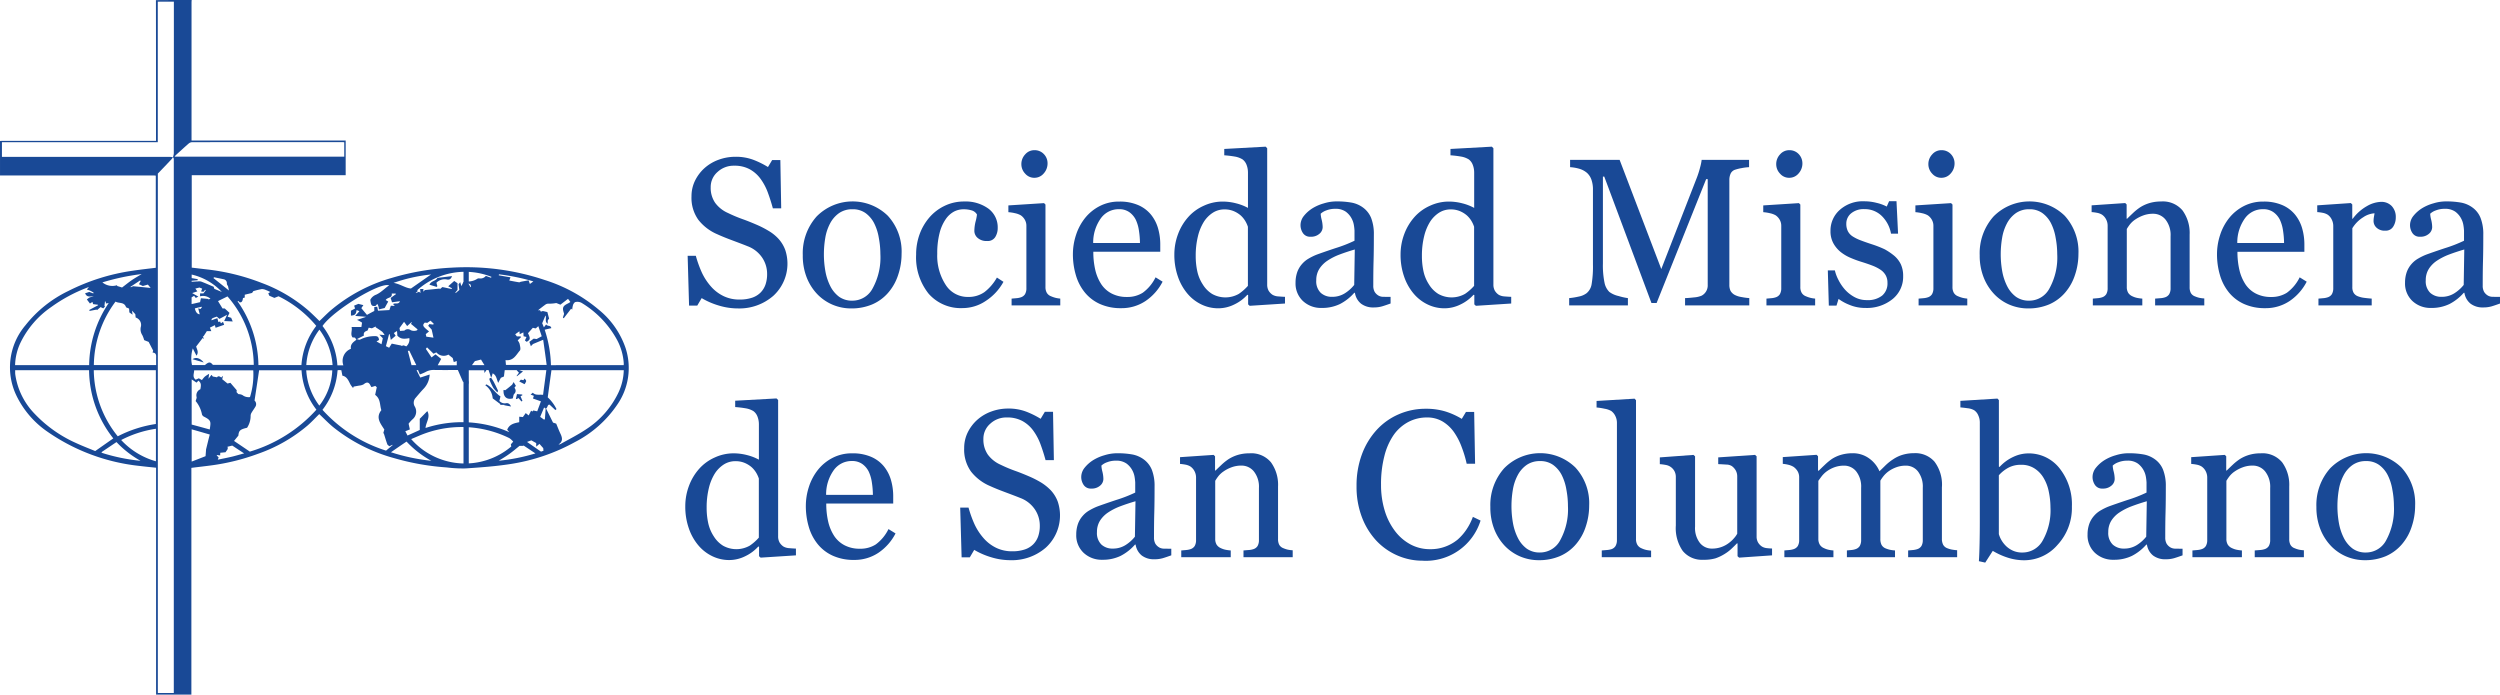<svg xmlns="http://www.w3.org/2000/svg" width="211.54" height="58.776" viewBox="0 0 211.54 58.776"><defs><style>.a{fill:#194996;}</style></defs><title>logo-horiz-es-blue-h60</title><path class="a" d="M17.422.459c-.006.078-.012.157-.012.235V12.352H30.453v2.934H17.427v7.82c.434.048.862.102,1.295.151a18.42,18.42,0,0,1,4.615,1.139,12.922,12.922,0,0,1,3.964,2.337c.325.289.639.602.934.892.289-.277.59-.584.91-.868a13.863,13.863,0,0,1,5.229-2.789,21.5,21.5,0,0,1,5.061-.862,20.87,20.87,0,0,1,7.868,1.048A13.198,13.198,0,0,1,51.87,26.666,7.149,7.149,0,0,1,54.141,29.92,5.444,5.444,0,0,1,53.43,34.703a9.631,9.631,0,0,1-3.579,3.163,16.453,16.453,0,0,1-5.488,1.862c-1.247.193-2.506.283-3.765.367a10.921,10.921,0,0,1-1.597-.084,21.151,21.151,0,0,1-4.458-.789,14.232,14.232,0,0,1-5.139-2.615c-.416-.343-.789-.735-1.187-1.109-.319.313-.645.669-1,.976a13.149,13.149,0,0,1-4.157,2.374,18.391,18.391,0,0,1-4.006.994c-.542.072-1.084.133-1.657.205V59.235H14.409v-19.2c-.464-.048-.91-.09-1.35-.145a16.738,16.738,0,0,1-7.808-2.88A7.849,7.849,0,0,1,2.589,33.926a5.504,5.504,0,0,1,.765-5.94,10.32,10.32,0,0,1,3.603-2.892,17.58,17.58,0,0,1,5.482-1.729c.645-.096,1.289-.169,1.946-.247V15.322a1.812,1.812,0,0,0-.181-.018H1.3a.555.555,0,0,0-.096.006V12.388c.102-.006.205-.012.307-.012H14.403V6.568q0-3.045-.006-6.097C15.409.459,16.415.459,17.422.459ZM42.761,32.432l.006.006c-.072-.217-.145-.434-.223-.663h-.181c-.054.078-.096.145-.163.247-.012-.108-.018-.175-.024-.235h-1.464a1.21,1.21,0,0,1-.313,1.024c-.157-.355-.301-.693-.452-1.042h-.265c-.59,0-1.175.006-1.765-.006a1.391,1.391,0,0,0-.741.193,4.526,4.526,0,0,1-.446.187c-.06-.139-.102-.247-.151-.367-.048,0-.102.006-.127.006.096.199.193.386.313.626.223-.072.494-.163.795-.259a1.855,1.855,0,0,1-.53,1.223c-.235.247-.452.512-.675.771a.619.619,0,0,0-.054.717.847.847,0,0,1-.181,1.072,2.449,2.449,0,0,0-.343.38c.042.193.072.331.108.482-.127.054-.241.096-.386.157.066.127.127.247.187.361.373-.169.705-.319,1.036-.47v-.946c.199-.199.404-.41.639-.651.283.512-.115.94-.151,1.428a9.931,9.931,0,0,1,7.091.355c-.06-.066-.12-.139-.181-.205.181-.476.609-.554,1.018-.639v-.464c.12.012.223.018.307.03.084-.115.163-.223.241-.337.102.078.169.133.253.199.072-.139.139-.271.205-.404.042.03.084.06.108.078.036-.048.072-.084.078-.096.127.03.223.048.331.072.108-.295.205-.548.313-.844-.235-.084-.446-.157-.675-.241.024-.06.048-.139.078-.223-.084-.036-.169-.066-.277-.108.078-.066.127-.108.187-.157.247.253.542.133.868.181.09-.699.187-1.386.277-2.091H45.128c.139.048.235.078.331.108-.187.151-.349.277-.512.41l-.03-.03.199-.271q-.117-.127-.199-.217H43.911c-.024.193-.048.373-.066.536-.108.048-.181.078-.259.108-.072.133-.139.265-.229.434-.133-.325-.151-.663-.47-.807A2.334,2.334,0,0,1,42.761,32.432ZM15.837,13.762a1.417,1.417,0,0,0,.072-.307q.009-6.299.006-12.597V.598H14.554V12.49H1.366v1.241H15.548a2.356,2.356,0,0,1,.289.03,1.111,1.111,0,0,1-.145.199c-.38.404-.765.807-1.133,1.187V59.096h1.35V14.105a1.536,1.536,0,0,0-.006-.235A.351.351,0,0,0,15.837,13.762Zm-13.35,18.02v.259a1.483,1.483,0,0,0,.018.163,5.987,5.987,0,0,0,1.633,3.271,11.012,11.012,0,0,0,3.536,2.488c.536.247,1.091.458,1.585.663.542-.38,1.03-.723,1.53-1.072A9.419,9.419,0,0,1,8.74,31.781Zm6.247-7.037a1.022,1.022,0,0,0-.157.054A13.261,13.261,0,0,0,5.523,26.449a7.793,7.793,0,0,0-2.591,3.018,4.713,4.713,0,0,0-.452,1.886H8.746A9.611,9.611,0,0,1,10.403,26.1c-.108.018-.169.03-.235.042-.006-.066-.018-.115-.024-.169h-.06c-.012.127-.03.253-.042.38.018.012.036.018.054.03-.048.054-.102.108-.151.169-.102-.048-.169-.078-.229-.108-.108.09-.211.175-.307.259-.006-.018-.018-.03-.024-.048-.199.036-.404.078-.602.114-.006-.03-.018-.054-.024-.084.247-.133.5-.265.747-.398a.112.112,0,0,1-.012-.042c-.133-.018-.265-.03-.416-.054a1.462,1.462,0,0,0-.054-.181c-.066.042-.133.078-.211.133-.084-.115-.169-.223-.259-.343a1.844,1.844,0,0,1,.211-.163,1.912,1.912,0,0,1,.199-.06,1.419,1.419,0,0,0,.169-.066c-.464.078-.603.042-.729-.235.127-.042.253-.078.349-.114.133.048.235.084.343.127.012-.024.018-.042.03-.066a2.426,2.426,0,0,0-.271-.157,2.177,2.177,0,0,0-.301-.102A2.038,2.038,0,0,1,8.734,24.744ZM22.343,38.673a12.304,12.304,0,0,0,5.633-3.549,6.042,6.042,0,0,1-1.259-3.332H23.127c-.127.862-.253,1.693-.386,2.561a.409.409,0,0,1,.054.548c-.09.157-.199.295-.289.452a.53.53,0,0,0-.096.271,1.824,1.824,0,0,1-.301,1.03c-.59.139-.699.235-.735.663-.127.157-.247.301-.367.452C21.464,38.077,21.892,38.366,22.343,38.673Zm31.635-7.32c0-.048.006-.09.006-.127a4.831,4.831,0,0,0-.542-1.958,8.26,8.26,0,0,0-3.048-3.193.757.757,0,0,0-.494-.06c-.078.012-.169.139-.205.235a1.816,1.816,0,0,0-.072.41c-.03-.024-.06-.054-.096-.078-.205.271-.416.536-.621.807a.64.64,0,0,1-.072-.06c.03-.102.066-.205.102-.313-.006-.024-.018-.054-.024-.084-.145-.44-.078-.59.349-.795a1.432,1.432,0,0,0,.205-.127l-.199-.265c-.205.157-.416.319-.645.494-.12-.048-.235-.096-.349-.139a3.107,3.107,0,0,1-.627.054.479.479,0,0,0-.247.048c-.211.145-.41.307-.615.464-.012.012-.012.042-.018.072.048-.018.09-.03.127-.042.024.048.048.084.072.133.084-.024.157-.048.175-.054q.262.063.38.09c.054.199.096.374.145.542-.042.066-.084.12-.115.169v.283c-.295-.199-.078-.494-.193-.705-.09.217-.175.422-.277.657.036.084.09.211.145.349.072-.096.127-.163.193-.253.096.193.392.042.434.319-.193.048-.373.084-.56.133a10.272,10.272,0,0,1,.53,3C49.888,31.353,51.93,31.353,53.978,31.353Zm-5.711,4.952c.127.307.229.578.349.831.169.349.247.669-.157.934a.412.412,0,0,0,.169-.036c.735-.416,1.494-.795,2.193-1.265a7.561,7.561,0,0,0,2.711-3.091,4.717,4.717,0,0,0,.452-1.892H47.864c-.108.777-.211,1.53-.313,2.295a3.457,3.457,0,0,1,.741.994c-.03.03-.066.054-.096.084-.151-.145-.301-.283-.488-.458-.193-.024-.151.247-.301.319.193.392.38.771.59,1.199C48.062,36.239,48.177,36.275,48.267,36.306ZM27.965,28.034a9.694,9.694,0,0,0-3.193-2.506c-.133.054-.259.102-.355.139-.157-.072-.277-.12-.428-.187-.018-.042-.048-.12-.084-.205.066-.042.115-.072.175-.108-.127-.054-.241-.12-.367-.163a.853.853,0,0,0-.355-.084,6.207,6.207,0,0,0-.723.175,1.669,1.669,0,0,1-.102.151c-.235.06-.428.102-.62.151v.241c-.06.018-.108.03-.151.042-.03.283-.12.398-.289.355-.012-.012-.024-.036-.048-.06a.776.776,0,0,0-.072-.048c-.018.012-.03.018-.048.03a9.601,9.601,0,0,1,1.765,5.392h3.639A6.112,6.112,0,0,1,27.965,28.034ZM9.138,31.781a9.031,9.031,0,0,0,2.03,5.597,10.307,10.307,0,0,1,3.223-1.042V31.781Zm19.351,3.356a12.226,12.226,0,0,0,5.38,3.452c.205-.169.38-.319.554-.464-.006-.012-.012-.018-.018-.03l-.253.127c-.06-.054-.157-.108-.181-.181-.108-.301-.199-.615-.295-.922-.018.006-.03.006-.048.012.03-.102.06-.211.096-.325-.319-.506-.759-1.006-.253-1.639-.145-.44-.054-.958-.524-1.295.042-.193.084-.404.139-.645-.03-.024-.084-.078-.127-.115-.12.042-.223.072-.325.102a1.34,1.34,0,0,1-.072-.115c-.145-.319-.319-.343-.59-.12a.962.962,0,0,1-.386.108c-.151.03-.301.054-.458.084-.018.042-.03.078-.048.12a2.272,2.272,0,0,1-.235-.319c-.157-.319-.295-.657-.669-.723-.036-.187-.066-.331-.09-.464-.084-.006-.133-.012-.175-.012a.677.677,0,0,0-.145.018A6.143,6.143,0,0,1,28.489,35.137Zm-19.345-3.79h5.271c0-.241-.006-.47,0-.693.012-.211-.054-.349-.301-.361.024-.09.048-.157.048-.169-.151-.289-.271-.524-.38-.735-.157-.06-.283-.108-.38-.151a2.398,2.398,0,0,0-.157-.422.902.902,0,0,1-.133-.669.653.653,0,0,0-.427-.819l-.001,0c-.012-.09-.024-.187-.03-.283-.09-.096-.175-.187-.283-.301.018.12.03.211.048.343-.115-.084-.193-.139-.271-.193-.006-.108-.012-.205-.024-.325-.084-.036-.175-.072-.253-.108-.151-.476-.603-.307-.892-.482A9.153,9.153,0,0,0,9.144,31.347ZM44.628,37.83a1.618,1.618,0,0,0-.319-.295,9.159,9.159,0,0,0-7.073-.428c-.416.145-.819.331-1.241.506a6.054,6.054,0,0,0,8.47.627c-.012-.06-.024-.127-.036-.181C44.49,37.986,44.55,37.92,44.628,37.83ZM30.332,12.496c-.066-.006-.108-.012-.145-.012q-6.371,0-12.736.006a.494.494,0,0,0-.289.12c-.367.319-.723.651-1.084.976a.77.77,0,0,0-.096.127H30.332ZM19.217,31.335h3.458A8.923,8.923,0,0,0,20.452,25.54c-.289.145-.554.271-.801.398.133.217.247.404.38.621h.187c.139.133.271.247.404.373-.042.096-.096.199-.157.325.108.036.199.06.301.096.036.09.078.187.127.307-.253-.012-.464-.024-.723-.036.084-.175.157-.331.247-.53-.259.139-.464.253-.651.349-.078-.072-.157-.139-.217-.193-.434.151-.434.151-.452.313.157-.06.307-.115.5-.181.03.127.06.229.09.337.048-.018.09-.042.139-.06.024.06.048.108.072.163.054-.042.102-.078.175-.133.036.096.066.169.096.253-.253.09-.482.169-.723.253-.024-.078-.036-.145-.06-.223-.145.072-.283.145-.422.211.048.12.078.199.12.295h-.38c-.102.163-.193.307-.289.446-.018-.006-.036-.018-.054-.024.036.084.066.169.102.253-.036-.03-.072-.06-.108-.096-.187.247-.373.488-.554.723.06.247.241.47.03.777-.127-.241-.223-.428-.313-.615a2.728,2.728,0,0,0-.066,1.41h1.09C18.873,31.064,19,31.064,19.217,31.335Zm12.194-3.808c.283-.096.518-.169.777-.259-.319-.03-.59-.048-.928-.078.151-.169.247-.277.355-.398-.084-.036-.163-.066-.241-.096-.042.349-.133.446-.476.47v-.416c.108-.06.235-.12.349-.187-.024-.078-.054-.163-.078-.241.139-.06.241-.102.361-.151.12.03.259.066.422.108-.072.102-.12.175-.175.253.151.187.307.367.476.572.187-.102.398-.217.621-.331v-.337c.108-.012.181-.018.247-.024.024.127.048.229.066.337.343-.018.657-.036.964-.054.042-.12.084-.247.12-.367.127.006.211.012.337.018-.066-.072-.102-.108-.145-.157.175-.133.452.078.584-.241-.235.03-.44.06-.675.09-.036-.12-.078-.253-.115-.367.175-.127.313-.229.452-.325a.211.211,0,0,1-.03-.048h-.331c.078.398-.38.307-.506.548.078.048.139.084.211.133-.096.169-.181.325-.301.542-.12.03-.295.072-.488.12a1.474,1.474,0,0,0-.036-.241,1.128,1.128,0,0,0-.096-.223c-.066.072-.12.127-.163.175-.325.018-.367-.036-.434-.524a.902.902,0,0,1,.494-.434,2.268,2.268,0,0,0,.47-.295c.163-.12.307-.253.464-.373a1.471,1.471,0,0,1,.175-.115c-.729-.337-4.759,2.127-5.645,3.434a6.076,6.076,0,0,1,1.259,3.326h.506a1.097,1.097,0,0,1,.639-1.398c-.066-.392.205-.572.464-.765l-.12-.181c-.072-.006-.133-.012-.211-.018-.205-.283,0-.578-.078-.88h.831c.018-.127.036-.241.054-.367A2.35,2.35,0,0,0,31.41,27.528ZM47.46,31.341c-.096-.723-.193-1.422-.295-2.133-.313.133-.572.241-.862.361-.024.03-.084.084-.181.187-.054-.169-.096-.277-.127-.367.145-.108.253-.193.367-.277.084.012.169.024.247.036.139-.072.265-.145.434-.235-.096-.283-.187-.56-.289-.856-.09.084-.157.139-.223.193-.084-.018-.157-.036-.241-.054-.139.157-.271.307-.41.458.217.44.205.548-.108.729-.042-.03-.096-.072-.151-.115.042-.096.078-.175.133-.295-.096-.024-.169-.042-.247-.06-.006-.096-.012-.205-.018-.331-.115.06-.205.102-.313.157a2.432,2.432,0,0,0-.024-.247c-.127.09-.235.163-.355.253l.145.181h.307c.012.018.03.042.042.06-.096.09-.187.181-.283.277a.916.916,0,0,1,.163.289c.036.193.115.464.018.572-.313.361-.536.892-1.211.807.018.169.024.295.036.404C45.165,31.341,46.285,31.341,47.46,31.341Zm-27.388.922c-.036.151-.054.247-.066.283.163.133.295.241.452.367.042-.012.114-.03.241-.06.169.199.355.416.536.627-.006.066-.012.115-.012.169.054.054.102.108.157.163a.668.668,0,0,1,.349.084.843.843,0,0,0,.627.163,6.42,6.42,0,0,0,.277-2.265h-5c-.006.277-.175.572.133.795.084-.042.169-.078.259-.12.084.048.169.096.265.151a2.069,2.069,0,0,1,.247-.295,3.155,3.155,0,0,1,.361-.235c-.024.175-.036.295-.054.416.084-.108.163-.211.253-.331.072.09.108.139.115.145.139.024.235.042.355.066.09-.145.229-.084.361.018A1.101,1.101,0,0,1,20.072,32.263Zm-8.615,5.428a6.347,6.347,0,0,0,2.94,1.801V36.739A9.342,9.342,0,0,0,11.457,37.691ZM28.23,28.353a5.556,5.556,0,0,0-1.109,2.994h2.223A5.63,5.63,0,0,0,28.23,28.353Zm-1.115,3.44a5.544,5.544,0,0,0,1.109,2.988A5.205,5.205,0,0,0,29.32,31.793Zm15.64-7.832c.012-.024.018-.048.03-.078a6.043,6.043,0,0,0-6.266,1.12c.006.036.012.072.018.115-.054.036-.102.066-.151.102.006.012.012.018.018.03.084-.036.169-.066.259-.102.036.03.072.06.12.102-.012-.127-.018-.229-.03-.337h.283c-.006.078-.012.145-.024.229.066-.06.108-.102.151-.139q.633-.063,1.247-.127c.006.018.006.036.012.054.06-.048.12-.102.211-.181.241.048.506.108.777.163a.526.526,0,0,0,.036-.06c-.102-.054-.205-.108-.319-.169.211-.187.355-.313.512-.452.108.078.205.145.277.193v.566c-.036.048-.108.133-.187.223.012.012.024.03.036.042.108-.09.217-.187.307-.259-.024-.181-.048-.325-.072-.482.042-.048.084-.102.145-.175.03.102.054.187.096.331.078-.151.12-.235.181-.361.169.084.325.169.482.247.036.072.072.133.102.199a.142.142,0,0,1,.048-.012c-.012-.072-.018-.145-.024-.193-.127-.078-.229-.145-.343-.217.036-.036.054-.066.072-.06a1.378,1.378,0,0,0,.837-.229.293.293,0,0,1,.157-.03.572.572,0,0,0,.56-.211C42.478,23.865,42.616,23.913,42.755,23.961ZM17.422,32.564v3.82c.524.139,1.024.277,1.53.416.09-.645.151-.765-.488-1.084a.352.352,0,0,1-.169-.181,2.491,2.491,0,0,0-.536-1.139c.03-.127.102-.253.078-.349a.556.556,0,0,1,.319-.651c.084-.416.054-.542-.163-.729-.048.054-.102.108-.163.169C17.699,32.745,17.572,32.661,17.422,32.564Zm1.175,6.494c.012-.187.03-.355.042-.572.09-.367.193-.795.313-1.259-.482-.139-.994-.289-1.53-.44v2.729C17.831,39.36,18.211,39.209,18.596,39.059Zm15.688-.331A16.793,16.793,0,0,0,37.7,39.45a8.248,8.248,0,0,1-2.097-1.627C35.17,38.113,34.748,38.402,34.284,38.727ZM13.096,39.45A8.43,8.43,0,0,1,11.06,37.866c-.434.289-.849.572-1.265.849a.252.252,0,0,0,.024.06A15.687,15.687,0,0,0,13.096,39.45Zm30.31-.006a15.818,15.818,0,0,0,3.103-.62l-1.012-.675c-.006.012-.006.024-.012.036h-.319c-.277.223-.548.458-.837.663C44.032,39.065,43.719,39.252,43.405,39.444Zm-5.729-15.76a13.816,13.816,0,0,0-3.175.711c.578.096,1.018.446,1.476.476C36.592,24.443,37.134,24.064,37.676,23.684Zm-24.484-.036a19.433,19.433,0,0,0-3.325.705,1.329,1.329,0,0,0,1.253.235c-.006.024-.012.042-.018.066.157.048.313.096.428.133.295-.223.536-.422.795-.603C12.596,23.997,12.879,23.841,13.192,23.648ZM39.146,30.462a.808.808,0,0,1-1.018-.187c-.066.03-.133.066-.241.115-.175-.175-.355-.349-.548-.536-.024.024-.06.072-.102.127.169.247.319.476.482.723.115-.09.229-.175.337-.259.163.133.319.259.476.386-.102.193-.193.349-.289.536h1.609v-.361c-.078.03-.145.054-.253.09q-.054-.208-.09-.343C39.369,30.648,39.261,30.558,39.146,30.462Zm-4.615-1.819c.048.072.09.139.151.223-.133.114-.259.223-.41.355-.036-.193-.066-.337-.096-.482h-.054c-.084.337-.175.669-.265,1.012.096.048.181.084.271.133.084-.133.163-.253.223-.349.289.06.554.115.813.163,0,.012-.006.024-.006.036l.199-.054c.078.03.145.06.223.09a.764.764,0,0,0,.259-.699c-.5.09-.729.072-1.012-.205-.006-.115-.018-.235-.03-.398A2.873,2.873,0,0,0,34.531,28.642Zm-.934.44c-.102-.108-.175-.187-.295-.307.169.012.265.024.446.036a1.587,1.587,0,0,0-.199-.277c-.181-.139-.373-.259-.56-.386.006-.024.006-.042.012-.066-.108.048-.217.102-.331.157q-.127-.027-.271-.054c-.03.084-.06.157-.09.235-.175.072-.38.133-.313.434-.199.096-.392.199-.59.295.108.042.217.078.283.036a2.674,2.674,0,0,1,1.217-.283c.241-.012.343.054.367.331a.711.711,0,0,0-.096.048c-.03.018-.054.036-.115.072.151.084.271.151.422.235C33.531,29.371,33.567,29.221,33.597,29.082ZM21.862,38.824c-.38-.247-.705-.464-1.006-.663-.163.042-.289.072-.41.102.102.199-.078.307-.157.464-.145.012-.289.03-.446.042-.006.078-.006.144-.012.223-.096-.012-.181-.018-.271-.03-.006.012-.012.03-.018.042.054.054.108.102.163.157-.018.054-.042.102-.072.193.44-.09.843-.169,1.247-.265C21.193,39.011,21.494,38.92,21.862,38.824ZM17.626,25.491c-.09.054-.163.102-.211.127V26.19c.253-.054.482-.108.717-.163.024-.102.042-.193.072-.331.211.018.422.036.633.06v.048c.06-.024.114-.048.175-.066a.948.948,0,0,0-.88-.205v-.247h.283c.084-.108.145-.193.205-.277.018.012-.018-.012-.054-.03-.054.06-.096.115-.145.169-.072-.012-.139-.018-.205-.03.036-.09.066-.163.096-.235-.084-.036-.163-.066-.229-.096-.115.03-.229.06-.349.09.06.084.096.139.169.235-.175.06-.319.108-.44.145.144.084.307.175.524.301-.108.054-.163.084-.217.115C17.723,25.606,17.687,25.564,17.626,25.491Zm2.35-.325a5.028,5.028,0,0,0-2.554-1.476v.301c.181.03.343.06.512.09,0,.03-.006.06-.006.09-.169.018-.343.03-.512.048,0,.03.006.06.006.084.169-.012.343-.024.512-.03a.689.689,0,0,1,.295.012c.343.133.687.283,1.054.44.012.042.042.133.054.175C19.584,25.003,19.783,25.082,19.976,25.166Zm16.519,3.241c.012-.024.03-.054.042-.078-.187-.151-.367-.307-.56-.464.018-.03.048-.072.072-.115a.163.163,0,0,0-.036-.03c-.115.108-.235.217-.361.331-.09-.133-.163-.229-.259-.361-.144.199-.265.361-.386.53.018.084.03.169.042.241.12-.006.235-.018.367-.024a.414.414,0,0,1,.548-.036A.702.702,0,0,0,36.495,28.407Zm.94-.38c.036-.048.072-.102.102-.145.127.018.229.03.325.042.012-.024.03-.048.042-.072-.096-.09-.187-.181-.277-.259-.127.084-.199.139-.271.187-.078-.012-.151-.018-.211-.024-.223.229-.181.313.361.747-.09.078-.175.145-.277.229.012.048.024.115.048.217.187.024.374.048.603.084-.054-.259-.096-.446-.151-.687C37.67,28.281,37.568,28.166,37.435,28.028Zm8.898-3.759a17.959,17.959,0,0,0-2.91-.596c-.006.03-.012.054-.018.084.325.054.645.114.994.169-.042.12-.072.193-.102.271.283.054.554.108.831.151.048.006.102-.036.151-.048.217-.042.434-.078.651-.12.048.139.078.211.108.307C46.135,24.419,46.219,24.359,46.333,24.268Zm-27.02-.349c-.018.024-.03.048-.048.072.428.343.862.687,1.307,1.048-.03-.157-.054-.271-.078-.38a.344.344,0,0,1-.096-.199.333.333,0,0,0-.283-.373C19.849,24.027,19.578,23.973,19.313,23.919Zm26.484,13.935c.41.283.789.548,1.181.819.06-.018.133-.042.211-.072-.006-.096-.018-.175-.018-.223-.127-.139-.223-.247-.319-.361-.072.06-.157.133-.277.235V37.95c-.133-.072-.259-.145-.41-.229C46.062,37.757,45.948,37.8,45.797,37.854ZM13.951,24.823c-.078-.096-.175-.211-.235-.283-.175.048-.313.09-.428.12-.139-.066-.241-.114-.325-.151.054-.096.096-.187.145-.271-.018-.018-.036-.03-.054-.048-.271.181-.536.355-.807.536.006.012.018.03.024.042.066-.03.139-.06.199-.09C12.975,24.726,13.463,24.774,13.951,24.823ZM41.387,31.016c-.072.096-.157.211-.247.337h1.054c-.115-.181-.211-.343-.289-.47C41.731,30.926,41.58,30.968,41.387,31.016Zm-4.958.337c-.199-.404-.392-.807-.59-1.217-.042.006-.09.006-.127.012.108.41.211.807.313,1.211C36.182,31.353,36.309,31.353,36.429,31.353Zm10.79,4.603c.03-.006.06-.006.09-.012.024-.301.042-.596.066-.916-.036-.024-.078-.054-.133-.09-.115.277-.223.536-.331.795C47.02,35.812,47.123,35.884,47.219,35.956ZM18.283,26.467l-.018-.054c-.193.048-.386.09-.572.139.054.295.205.494.41.5-.042-.169-.084-.325-.127-.5.072.018.127.036.193.054C18.205,26.558,18.241,26.516,18.283,26.467Z" transform="translate(-1.203 -0.459)"/><path class="a" d="M44.538,33.01c.03-.054.072-.127.127-.223.078.133.133.223.193.325-.024.03-.066.072-.114.127a.345.345,0,0,0,.024.084.347.347,0,0,1-.054.464c-.078.084-.078.241-.12.38-.506.145-.825-.133-.783-.717.048.012.096.018.144.03C44.153,33.329,44.339,33.179,44.538,33.01Z" transform="translate(-1.203 -0.459)"/><path class="a" d="M42.357,32.986c.488.217.741.729,1.193,1.012-.03.133-.06.265-.09.386a.601.601,0,0,0,.572.193c.181-.03.313.066.416.277-.217-.036-.398-.072-.572-.102,0-.012.006-.024.006-.036H43.52a.614.614,0,0,0,.024-.06l-.651-.488a1.487,1.487,0,0,0-.626-1.109A.593.593,0,0,1,42.357,32.986Z" transform="translate(-1.203 -0.459)"/><path class="a" d="M42.761,32.432a3.046,3.046,0,0,1,.223.343c.127.247.247.5.361.747.006.018-.018.054-.054.139a2.634,2.634,0,0,1-.337-.367,5.15,5.15,0,0,1-.319-.663c-.042-.108-.024-.205.127-.193Z" transform="translate(-1.203 -0.459)"/><path class="a" d="M44.857,34.209c.03-.133.06-.259.09-.404.157.012.301.024.446.036.006.018.006.042.012.06-.06.036-.12.066-.157.09.054.133.108.259.163.386-.03.018-.054.036-.084.054-.078-.09-.157-.187-.247-.289-.042.024-.108.054-.169.09C44.894,34.227,44.875,34.215,44.857,34.209Z" transform="translate(-1.203 -0.459)"/><path class="a" d="M45.49,32.63c.03-.036.06-.078.108-.145.054.09.139.169.127.229a.854.854,0,0,1-.139.253c-.175-.09-.301-.157-.446-.229.048-.054.09-.102.133-.151C45.351,32.6,45.412,32.612,45.49,32.63Z" transform="translate(-1.203 -0.459)"/><path class="a" d="M40.724,32.486c.169.271.163.434-.012.615A.488.488,0,0,1,40.724,32.486Z" transform="translate(-1.203 -0.459)"/><path class="a" d="M18.44,31.13c-.319-.096-.632-.187-.946-.277C17.765,30.654,18.132,30.739,18.44,31.13Z" transform="translate(-1.203 -0.459)"/><path class="a" d="M39.453,23.823c-.084.223-.193.325-.416.289a.972.972,0,0,0-.904.271c.024.096.048.193.078.283a.502.502,0,0,0-.048.072c-.199-.06-.398-.12-.62-.187.139-.331.536-.301.675-.578C38.634,23.925,39.044,23.871,39.453,23.823Z" transform="translate(-1.203 -0.459)"/><rect class="a" x="39.22" y="22.725" width="0.446" height="16.718"/><path class="a" d="M67.07,20.66a2.887,2.887,0,0,1,.578.952A3.687,3.687,0,0,1,66.63,25.497a4.37,4.37,0,0,1-2.988,1.06,5.567,5.567,0,0,1-1.645-.253,6.347,6.347,0,0,1-1.422-.62l-.373.633h-.693l-.12-4.211h.693a9.591,9.591,0,0,0,.506,1.41,4.92,4.92,0,0,0,.765,1.175,3.37,3.37,0,0,0,1.054.813,3.04,3.04,0,0,0,1.398.301,3.189,3.189,0,0,0,1.042-.157,1.821,1.821,0,0,0,.723-.446,1.8,1.8,0,0,0,.41-.675,2.696,2.696,0,0,0,.133-.892,2.452,2.452,0,0,0-.416-1.374,2.576,2.576,0,0,0-1.241-.97c-.373-.151-.807-.313-1.289-.494-.488-.181-.904-.349-1.259-.512a4.054,4.054,0,0,1-1.615-1.229,3.187,3.187,0,0,1-.578-1.982,2.986,2.986,0,0,1,.289-1.307,3.513,3.513,0,0,1,.813-1.084,3.652,3.652,0,0,1,1.187-.705,4.097,4.097,0,0,1,1.428-.253,4.192,4.192,0,0,1,1.524.259,7.298,7.298,0,0,1,1.229.609l.355-.59h.693l.072,4.085H66.6c-.127-.47-.271-.916-.428-1.343a4.771,4.771,0,0,0-.621-1.163,2.822,2.822,0,0,0-.91-.801,2.67,2.67,0,0,0-1.319-.301,1.997,1.997,0,0,0-1.404.53,1.678,1.678,0,0,0-.578,1.289,2.231,2.231,0,0,0,.374,1.319,2.684,2.684,0,0,0,1.084.862,11.97,11.97,0,0,0,1.247.524c.41.145.801.307,1.181.47a8.227,8.227,0,0,1,1,.512A3.616,3.616,0,0,1,67.07,20.66Z" transform="translate(-1.203 -0.459)"/><path class="a" d="M77.492,21.943a5.567,5.567,0,0,1-.289,1.771A4.311,4.311,0,0,1,76.39,25.19a3.718,3.718,0,0,1-1.392,1.03,4.485,4.485,0,0,1-1.771.337,4.019,4.019,0,0,1-1.554-.307,3.957,3.957,0,0,1-1.313-.898,4.346,4.346,0,0,1-.898-1.416,5.024,5.024,0,0,1-.331-1.88A4.665,4.665,0,0,1,70.299,18.78a4.27,4.27,0,0,1,6.025-.066A4.475,4.475,0,0,1,77.492,21.943Zm-1.795.012a7.45,7.45,0,0,0-.133-1.374,4.273,4.273,0,0,0-.392-1.229,2.432,2.432,0,0,0-.729-.862,1.837,1.837,0,0,0-1.103-.325,1.943,1.943,0,0,0-1.145.331,2.476,2.476,0,0,0-.771.904,3.994,3.994,0,0,0-.392,1.205,8.289,8.289,0,0,0-.114,1.307,8.15,8.15,0,0,0,.133,1.536,4.554,4.554,0,0,0,.428,1.259,2.531,2.531,0,0,0,.741.874,1.869,1.869,0,0,0,1.109.319,1.929,1.929,0,0,0,1.717-1.048A5.422,5.422,0,0,0,75.697,21.955Z" transform="translate(-1.203 -0.459)"/><path class="a" d="M82.674,26.528A3.615,3.615,0,0,1,79.77,25.299a4.92,4.92,0,0,1-1.048-3.301,4.982,4.982,0,0,1,.283-1.687,4.566,4.566,0,0,1,.819-1.428,3.908,3.908,0,0,1,1.283-.994,3.742,3.742,0,0,1,1.681-.38,3.283,3.283,0,0,1,2.048.602,1.968,1.968,0,0,1,.789,1.645,1.417,1.417,0,0,1-.211.765.744.744,0,0,1-.687.331,1.12,1.12,0,0,1-.795-.259.785.785,0,0,1-.283-.578,3.437,3.437,0,0,1,.102-.801,3.961,3.961,0,0,0,.12-.602.751.751,0,0,0-.464-.355,2.35,2.35,0,0,0-.663-.09,1.783,1.783,0,0,0-.789.181,2.02,2.02,0,0,0-.729.657,3.58,3.58,0,0,0-.518,1.169,6.837,6.837,0,0,0-.199,1.759,4.5,4.5,0,0,0,.717,2.633,2.188,2.188,0,0,0,1.874,1.018,2.333,2.333,0,0,0,1.404-.41,4.04,4.04,0,0,0,1.054-1.229l.554.361a4.487,4.487,0,0,1-1.506,1.621A3.494,3.494,0,0,1,82.674,26.528Z" transform="translate(-1.203 -0.459)"/><path class="a" d="M90.927,26.299H86.8v-.572c.133-.012.271-.024.41-.036a1.525,1.525,0,0,0,.367-.072.647.647,0,0,0,.361-.271.984.984,0,0,0,.114-.506V19.569a1.018,1.018,0,0,0-.127-.506,1.123,1.123,0,0,0-.349-.386,1.689,1.689,0,0,0-.476-.175,3.727,3.727,0,0,0-.572-.09V17.84l3.018-.193.12.12v6.97a.96.96,0,0,0,.115.5.702.702,0,0,0,.367.295,2.409,2.409,0,0,0,.367.127,2.45,2.45,0,0,0,.404.066v.572Zm-1.084-12.025a1.258,1.258,0,0,1-.325.862,1.02,1.02,0,0,1-.801.367,1.004,1.004,0,0,1-.765-.349,1.146,1.146,0,0,1-.325-.801,1.185,1.185,0,0,1,.325-.831,1.01,1.01,0,0,1,.765-.355,1.067,1.067,0,0,1,.813.331A1.103,1.103,0,0,1,89.843,14.274Z" transform="translate(-1.203 -0.459)"/><path class="a" d="M99.578,24.293a4.399,4.399,0,0,1-1.44,1.633,3.63,3.63,0,0,1-2.072.609,4.246,4.246,0,0,1-1.807-.361,3.489,3.489,0,0,1-1.277-.988,4.13,4.13,0,0,1-.747-1.458,6.203,6.203,0,0,1-.247-1.759,5.204,5.204,0,0,1,.265-1.633,4.532,4.532,0,0,1,.777-1.446,3.82,3.82,0,0,1,1.229-.994,3.518,3.518,0,0,1,1.645-.38,3.904,3.904,0,0,1,1.603.295,2.85,2.85,0,0,1,1.085.807,3.289,3.289,0,0,1,.596,1.145A4.928,4.928,0,0,1,99.38,21.19v.572H93.716a6.658,6.658,0,0,0,.163,1.53,3.778,3.778,0,0,0,.506,1.211,2.35,2.35,0,0,0,.886.795,2.73,2.73,0,0,0,1.301.289,2.407,2.407,0,0,0,1.331-.361A3.535,3.535,0,0,0,98.982,23.925Zm-1.916-3.265a7.12,7.12,0,0,0-.084-1.036,3.265,3.265,0,0,0-.265-.928,1.744,1.744,0,0,0-.548-.651,1.474,1.474,0,0,0-.892-.253,1.855,1.855,0,0,0-1.512.759,3.521,3.521,0,0,0-.657,2.103h3.958v.006Z" transform="translate(-1.203 -0.459)"/><path class="a" d="M109.935,26.142l-2.988.193-.133-.12v-.795l-.066-.018a3.538,3.538,0,0,1-1.115.825,3.049,3.049,0,0,1-1.362.319,3.258,3.258,0,0,1-1.41-.325,3.552,3.552,0,0,1-1.181-.916,4.448,4.448,0,0,1-.807-1.44,5.523,5.523,0,0,1-.301-1.856,4.897,4.897,0,0,1,.319-1.759,4.527,4.527,0,0,1,.886-1.458,3.85,3.85,0,0,1,1.295-.928,3.791,3.791,0,0,1,1.56-.349,4.558,4.558,0,0,1,1.175.151,4.226,4.226,0,0,1,.994.386V15.069a1.802,1.802,0,0,0-.12-.663,1.027,1.027,0,0,0-.337-.458,1.806,1.806,0,0,0-.657-.241c-.277-.048-.572-.084-.892-.108v-.536l3.5-.193.133.133v11.525a1.063,1.063,0,0,0,.114.518,1.086,1.086,0,0,0,.344.361,1.122,1.122,0,0,0,.476.133c.211.018.398.03.572.036v.566Zm-3.139-1.494v-5a2.438,2.438,0,0,0-.223-.488,2.086,2.086,0,0,0-.392-.476,2.213,2.213,0,0,0-.59-.361,1.986,1.986,0,0,0-.789-.145,1.802,1.802,0,0,0-.958.271,2.539,2.539,0,0,0-.771.771,4.121,4.121,0,0,0-.506,1.235,6.79,6.79,0,0,0-.187,1.663,5.972,5.972,0,0,0,.139,1.325,3.316,3.316,0,0,0,.47,1.103,2.414,2.414,0,0,0,.777.783,2.3,2.3,0,0,0,2.265-.006A4.218,4.218,0,0,0,106.796,24.648Z" transform="translate(-1.203 -0.459)"/><path class="a" d="M118.863,26.142c-.271.096-.512.181-.717.241a2.488,2.488,0,0,1-.699.09,1.69,1.69,0,0,1-1.078-.319,1.465,1.465,0,0,1-.518-.922h-.054a4.117,4.117,0,0,1-1.211.952,3.44,3.44,0,0,1-1.554.331,2.224,2.224,0,0,1-1.585-.59,2.024,2.024,0,0,1-.62-1.542,2.678,2.678,0,0,1,.139-.886,2.098,2.098,0,0,1,.416-.705,2.142,2.142,0,0,1,.572-.464,4.822,4.822,0,0,1,.669-.325c.259-.096.789-.283,1.584-.548a11.585,11.585,0,0,0,1.609-.627v-.856a4.235,4.235,0,0,0-.048-.434,1.817,1.817,0,0,0-.205-.609,1.718,1.718,0,0,0-.488-.56,1.487,1.487,0,0,0-.898-.241,1.998,1.998,0,0,0-.741.133,1.362,1.362,0,0,0-.482.283,2.441,2.441,0,0,0,.084.512,2.682,2.682,0,0,1,.084.627.743.743,0,0,1-.271.554,1.069,1.069,0,0,1-.759.253.715.715,0,0,1-.639-.307,1.195,1.195,0,0,1-.205-.687,1.254,1.254,0,0,1,.283-.765,2.885,2.885,0,0,1,.735-.651,3.729,3.729,0,0,1,.946-.41,3.63,3.63,0,0,1,1.084-.169,7.087,7.087,0,0,1,1.271.102,2.354,2.354,0,0,1,.982.428,2.05,2.05,0,0,1,.675.874,3.761,3.761,0,0,1,.229,1.416c0,.825-.006,1.56-.024,2.199s-.024,1.337-.024,2.097a1.059,1.059,0,0,0,.115.536.936.936,0,0,0,.361.337.85.85,0,0,0,.41.084c.187.006.38.006.578.006v.56Zm-3.024-4.573c-.494.145-.922.289-1.289.428a5.018,5.018,0,0,0-1.03.524,2.368,2.368,0,0,0-.687.699,1.776,1.776,0,0,0-.253.958,1.355,1.355,0,0,0,.38,1.06,1.37,1.37,0,0,0,.958.337,1.982,1.982,0,0,0,1.084-.301,3.181,3.181,0,0,0,.789-.705Z" transform="translate(-1.203 -0.459)"/><path class="a" d="M129.075,26.142l-2.988.193-.133-.12v-.795l-.066-.018a3.54,3.54,0,0,1-1.115.825,3.049,3.049,0,0,1-1.361.319,3.258,3.258,0,0,1-1.41-.325,3.552,3.552,0,0,1-1.181-.916,4.452,4.452,0,0,1-.807-1.44,5.523,5.523,0,0,1-.301-1.856,4.899,4.899,0,0,1,.319-1.759,4.529,4.529,0,0,1,.886-1.458,3.851,3.851,0,0,1,1.295-.928,3.79,3.79,0,0,1,1.56-.349,4.557,4.557,0,0,1,1.175.151,4.229,4.229,0,0,1,.994.386V15.069a1.804,1.804,0,0,0-.12-.663,1.026,1.026,0,0,0-.337-.458,1.806,1.806,0,0,0-.657-.241c-.277-.048-.572-.084-.892-.108v-.536l3.5-.193.133.133v11.525a1.062,1.062,0,0,0,.115.518,1.084,1.084,0,0,0,.343.361,1.122,1.122,0,0,0,.476.133c.211.018.398.03.572.036v.566Zm-3.139-1.494v-5a2.444,2.444,0,0,0-.223-.488,2.091,2.091,0,0,0-.392-.476,2.216,2.216,0,0,0-.59-.361,1.986,1.986,0,0,0-.789-.145,1.802,1.802,0,0,0-.958.271,2.54,2.54,0,0,0-.771.771,4.121,4.121,0,0,0-.506,1.235,6.785,6.785,0,0,0-.187,1.663,5.966,5.966,0,0,0,.139,1.325,3.317,3.317,0,0,0,.47,1.103,2.415,2.415,0,0,0,.777.783,2.3,2.3,0,0,0,2.265-.006A4.023,4.023,0,0,0,125.936,24.648Z" transform="translate(-1.203 -0.459)"/><path class="a" d="M149.221,26.299h-5.434v-.615c.199-.006.452-.024.759-.06a2.081,2.081,0,0,0,.639-.145.976.976,0,0,0,.518-.916V15.617H145.57L141.377,26.1h-.434l-3.994-10.7h-.114v7.344a7.312,7.312,0,0,0,.133,1.621,1.52,1.52,0,0,0,.41.795,2.079,2.079,0,0,0,.789.349,4.869,4.869,0,0,0,.783.175v.615h-4.97v-.615a6.235,6.235,0,0,0,.819-.133,1.574,1.574,0,0,0,.663-.289,1.245,1.245,0,0,0,.416-.747,8.9,8.9,0,0,0,.114-1.681v-6.29a2.484,2.484,0,0,0-.133-.892,1.392,1.392,0,0,0-.373-.566,1.76,1.76,0,0,0-.657-.349,3.503,3.503,0,0,0-.771-.133v-.615H138.25l3.524,9.236,3.006-7.723a7.712,7.712,0,0,0,.283-.892,4.192,4.192,0,0,0,.127-.621h4.012v.615a4.233,4.233,0,0,0-.62.078,3.85,3.85,0,0,0-.548.133.629.629,0,0,0-.398.349,1.282,1.282,0,0,0-.102.53v8.868a1.175,1.175,0,0,0,.102.512.906.906,0,0,0,.398.361,1.877,1.877,0,0,0,.554.163,4.863,4.863,0,0,0,.633.084v.615Z" transform="translate(-1.203 -0.459)"/><path class="a" d="M154.8,26.299h-4.127v-.572c.133-.012.271-.024.41-.036a1.525,1.525,0,0,0,.367-.072.646.646,0,0,0,.361-.271.983.983,0,0,0,.115-.506V19.569a1.018,1.018,0,0,0-.127-.506,1.123,1.123,0,0,0-.349-.386,1.689,1.689,0,0,0-.476-.175,3.727,3.727,0,0,0-.572-.09V17.84l3.018-.193.12.12v6.97a.96.96,0,0,0,.115.5.702.702,0,0,0,.367.295,2.409,2.409,0,0,0,.367.127,2.448,2.448,0,0,0,.404.066v.572Zm-1.084-12.025a1.258,1.258,0,0,1-.325.862,1.02,1.02,0,0,1-.801.367,1.003,1.003,0,0,1-.765-.349,1.145,1.145,0,0,1-.325-.801,1.185,1.185,0,0,1,.325-.831,1.01,1.01,0,0,1,.765-.355,1.067,1.067,0,0,1,.813.331A1.13,1.13,0,0,1,153.715,14.274Z" transform="translate(-1.203 -0.459)"/><path class="a" d="M161.499,22.112a2.235,2.235,0,0,1,.548.717,2.341,2.341,0,0,1,.193.994,2.417,2.417,0,0,1-.892,1.94,3.447,3.447,0,0,1-2.301.753,3.409,3.409,0,0,1-1.374-.271,3.941,3.941,0,0,1-.898-.494l-.175.566H155.95l-.084-2.976h.596a3.339,3.339,0,0,0,.295.789,3.814,3.814,0,0,0,.548.819,2.982,2.982,0,0,0,.813.645,2.143,2.143,0,0,0,1.06.259,1.941,1.941,0,0,0,1.283-.38,1.338,1.338,0,0,0,.452-1.085,1.285,1.285,0,0,0-.145-.626,1.391,1.391,0,0,0-.422-.464,3.431,3.431,0,0,0-.699-.361c-.277-.108-.584-.211-.928-.319a8.607,8.607,0,0,1-.904-.331,3.554,3.554,0,0,1-.856-.5,2.512,2.512,0,0,1-.626-.747,2.115,2.115,0,0,1-.241-1.042,2.333,2.333,0,0,1,.783-1.777,2.927,2.927,0,0,1,2.091-.729,4.131,4.131,0,0,1,1.03.133,3.56,3.56,0,0,1,.856.313l.199-.452h.626l.133,2.747h-.596a2.779,2.779,0,0,0-.783-1.5,2.047,2.047,0,0,0-1.47-.578,1.656,1.656,0,0,0-1.121.355,1.113,1.113,0,0,0-.41.862,1.406,1.406,0,0,0,.133.651,1.168,1.168,0,0,0,.404.44,3.505,3.505,0,0,0,.657.325q.398.154.976.343a9.105,9.105,0,0,1,1.078.422A5.216,5.216,0,0,1,161.499,22.112Z" transform="translate(-1.203 -0.459)"/><path class="a" d="M167.674,26.299h-4.127v-.572c.133-.012.271-.024.41-.036a1.524,1.524,0,0,0,.367-.072.646.646,0,0,0,.361-.271.983.983,0,0,0,.115-.506V19.569a1.018,1.018,0,0,0-.127-.506,1.123,1.123,0,0,0-.349-.386,1.69,1.69,0,0,0-.476-.175,3.727,3.727,0,0,0-.572-.09V17.84l3.018-.193.12.12v6.97a.961.961,0,0,0,.114.5.703.703,0,0,0,.367.295,2.409,2.409,0,0,0,.367.127,2.451,2.451,0,0,0,.404.066v.572ZM166.59,14.274a1.258,1.258,0,0,1-.325.862,1.02,1.02,0,0,1-.801.367,1.003,1.003,0,0,1-.765-.349,1.145,1.145,0,0,1-.325-.801,1.185,1.185,0,0,1,.325-.831,1.01,1.01,0,0,1,.765-.355,1.067,1.067,0,0,1,.813.331A1.13,1.13,0,0,1,166.59,14.274Z" transform="translate(-1.203 -0.459)"/><path class="a" d="M177.072,21.943a5.564,5.564,0,0,1-.289,1.771,4.31,4.31,0,0,1-.813,1.476,3.745,3.745,0,0,1-1.386,1.03,4.485,4.485,0,0,1-1.771.337,4.019,4.019,0,0,1-1.554-.307,3.872,3.872,0,0,1-1.307-.898,4.346,4.346,0,0,1-.898-1.416,5.023,5.023,0,0,1-.337-1.88A4.664,4.664,0,0,1,169.885,18.78a4.27,4.27,0,0,1,6.025-.066A4.497,4.497,0,0,1,177.072,21.943Zm-1.795.012a7.45,7.45,0,0,0-.133-1.374,4.276,4.276,0,0,0-.392-1.229,2.432,2.432,0,0,0-.729-.862,1.837,1.837,0,0,0-1.103-.325,1.943,1.943,0,0,0-1.145.331,2.476,2.476,0,0,0-.771.904,3.989,3.989,0,0,0-.392,1.205,8.289,8.289,0,0,0-.115,1.307,8.158,8.158,0,0,0,.133,1.536,4.554,4.554,0,0,0,.428,1.259,2.53,2.53,0,0,0,.741.874,1.868,1.868,0,0,0,1.109.319,1.929,1.929,0,0,0,1.717-1.048A5.422,5.422,0,0,0,175.277,21.955Z" transform="translate(-1.203 -0.459)"/><path class="a" d="M187.742,26.299h-4.181v-.572c.133-.012.277-.024.44-.036a1.564,1.564,0,0,0,.392-.072.646.646,0,0,0,.361-.271.983.983,0,0,0,.115-.506v-4.398a2.091,2.091,0,0,0-.428-1.404,1.34,1.34,0,0,0-1.048-.494,2.36,2.36,0,0,0-.843.145,3.145,3.145,0,0,0-.681.349,1.97,1.97,0,0,0-.458.428,3.898,3.898,0,0,0-.247.367V24.75a.93.93,0,0,0,.12.488.809.809,0,0,0,.361.295,1.662,1.662,0,0,0,.392.133,3.357,3.357,0,0,0,.44.06v.572h-4.187v-.572c.133-.012.271-.024.41-.036a1.525,1.525,0,0,0,.367-.072.646.646,0,0,0,.361-.271.983.983,0,0,0,.115-.506V19.569a1.159,1.159,0,0,0-.127-.542,1.078,1.078,0,0,0-.349-.404,1.21,1.21,0,0,0-.392-.151,3.838,3.838,0,0,0-.488-.066v-.572l2.844-.193.12.12v1.205h.042c.139-.139.313-.307.518-.5a4.551,4.551,0,0,1,.59-.47,3.215,3.215,0,0,1,.765-.349,3.388,3.388,0,0,1,.994-.139,2.165,2.165,0,0,1,1.825.765,3.241,3.241,0,0,1,.596,2.042v4.446a1.014,1.014,0,0,0,.102.488.646.646,0,0,0,.355.289,2.101,2.101,0,0,0,.361.12,2.696,2.696,0,0,0,.422.054v.584Z" transform="translate(-1.203 -0.459)"/><path class="a" d="M196.387,24.293a4.4,4.4,0,0,1-1.44,1.633,3.63,3.63,0,0,1-2.072.609,4.245,4.245,0,0,1-1.807-.361,3.488,3.488,0,0,1-1.277-.988,4.131,4.131,0,0,1-.747-1.458,6.21,6.21,0,0,1-.247-1.759,5.206,5.206,0,0,1,.265-1.633,4.528,4.528,0,0,1,.777-1.446,3.82,3.82,0,0,1,1.229-.994,3.518,3.518,0,0,1,1.645-.38,3.904,3.904,0,0,1,1.603.295,2.849,2.849,0,0,1,1.084.807,3.289,3.289,0,0,1,.597,1.145,4.931,4.931,0,0,1,.193,1.428v.572h-5.663a6.663,6.663,0,0,0,.163,1.53,3.78,3.78,0,0,0,.506,1.211,2.35,2.35,0,0,0,.886.795,2.747,2.747,0,0,0,1.301.289,2.407,2.407,0,0,0,1.331-.361,3.535,3.535,0,0,0,1.078-1.301Zm-1.916-3.265a7.134,7.134,0,0,0-.084-1.036,3.261,3.261,0,0,0-.265-.928,1.744,1.744,0,0,0-.548-.651,1.474,1.474,0,0,0-.892-.253,1.855,1.855,0,0,0-1.512.759,3.52,3.52,0,0,0-.657,2.103h3.958v.006Z" transform="translate(-1.203 -0.459)"/><path class="a" d="M203.924,18.852a1.431,1.431,0,0,1-.217.783.736.736,0,0,1-.669.343,1.004,1.004,0,0,1-.741-.253.765.765,0,0,1-.253-.554,2.1,2.1,0,0,1,.03-.35c.018-.102.036-.211.054-.313a1.882,1.882,0,0,0-.952.331,2.806,2.806,0,0,0-.928.934V24.75a.923.923,0,0,0,.115.494.724.724,0,0,0,.367.289,2.254,2.254,0,0,0,.56.133c.229.03.428.048.597.06v.572h-4.506v-.572c.133-.012.271-.024.41-.036a1.525,1.525,0,0,0,.367-.072.646.646,0,0,0,.361-.271.982.982,0,0,0,.115-.506V19.569a1.202,1.202,0,0,0-.127-.53,1.029,1.029,0,0,0-.349-.416,1.21,1.21,0,0,0-.392-.151,3.838,3.838,0,0,0-.488-.066v-.572l2.844-.193.12.12v1.205h.042a3.814,3.814,0,0,1,1.199-1.066,2.553,2.553,0,0,1,1.205-.361,1.198,1.198,0,0,1,.892.355A1.333,1.333,0,0,1,203.924,18.852Z" transform="translate(-1.203 -0.459)"/><path class="a" d="M212.744,26.142c-.271.096-.512.181-.717.241a2.488,2.488,0,0,1-.699.09,1.69,1.69,0,0,1-1.078-.319,1.465,1.465,0,0,1-.518-.922h-.054a4.117,4.117,0,0,1-1.211.952,3.441,3.441,0,0,1-1.554.331,2.224,2.224,0,0,1-1.585-.59,2.024,2.024,0,0,1-.62-1.542,2.676,2.676,0,0,1,.139-.886,2.095,2.095,0,0,1,.416-.705,2.14,2.14,0,0,1,.572-.464,4.822,4.822,0,0,1,.669-.325c.259-.096.789-.283,1.585-.548a11.584,11.584,0,0,0,1.609-.627v-.856a4.235,4.235,0,0,0-.048-.434,1.815,1.815,0,0,0-.205-.609,1.717,1.717,0,0,0-.488-.56,1.486,1.486,0,0,0-.898-.241,2.001,2.001,0,0,0-.741.133,1.361,1.361,0,0,0-.482.283,2.441,2.441,0,0,0,.084.512,2.677,2.677,0,0,1,.084.627.743.743,0,0,1-.271.554,1.069,1.069,0,0,1-.759.253.715.715,0,0,1-.639-.307,1.196,1.196,0,0,1-.205-.687,1.255,1.255,0,0,1,.283-.765,2.884,2.884,0,0,1,.735-.651,3.727,3.727,0,0,1,.946-.41,3.63,3.63,0,0,1,1.084-.169,7.087,7.087,0,0,1,1.271.102,2.355,2.355,0,0,1,.982.428,1.994,1.994,0,0,1,.669.874,3.761,3.761,0,0,1,.229,1.416c0,.825-.006,1.56-.024,2.199s-.024,1.337-.024,2.097a1.058,1.058,0,0,0,.115.536.936.936,0,0,0,.361.337.851.851,0,0,0,.41.084c.187.006.38.006.578.006v.56Zm-3.024-4.573c-.494.145-.922.289-1.289.428a5.176,5.176,0,0,0-1.03.524,2.366,2.366,0,0,0-.687.699,1.775,1.775,0,0,0-.253.958,1.355,1.355,0,0,0,.38,1.06,1.37,1.37,0,0,0,.958.337,1.982,1.982,0,0,0,1.084-.301,3.183,3.183,0,0,0,.789-.705Z" transform="translate(-1.203 -0.459)"/><path class="a" d="M68.552,47.451l-2.988.193-.133-.12V46.722l-.066-.018a3.537,3.537,0,0,1-1.115.825,3.049,3.049,0,0,1-1.362.319,3.26,3.26,0,0,1-1.41-.325,3.551,3.551,0,0,1-1.181-.916,4.448,4.448,0,0,1-.807-1.44,5.522,5.522,0,0,1-.301-1.855,4.898,4.898,0,0,1,.319-1.759,4.526,4.526,0,0,1,.886-1.458,3.849,3.849,0,0,1,1.295-.928,3.79,3.79,0,0,1,1.56-.349,4.549,4.549,0,0,1,1.175.151,4.229,4.229,0,0,1,.994.386V36.372a1.804,1.804,0,0,0-.12-.663,1.027,1.027,0,0,0-.337-.458,1.808,1.808,0,0,0-.657-.241c-.277-.048-.572-.084-.892-.108v-.536l3.5-.193.133.133V45.83a1.062,1.062,0,0,0,.115.518,1.084,1.084,0,0,0,.343.361,1.122,1.122,0,0,0,.476.133c.211.018.398.03.572.036Zm-3.139-1.5v-5a2.437,2.437,0,0,0-.223-.488,2.084,2.084,0,0,0-.392-.476,2.213,2.213,0,0,0-.59-.361,1.984,1.984,0,0,0-.789-.144,1.8,1.8,0,0,0-.958.271,2.538,2.538,0,0,0-.771.771,4.119,4.119,0,0,0-.506,1.235,6.786,6.786,0,0,0-.187,1.663,5.971,5.971,0,0,0,.139,1.325,3.316,3.316,0,0,0,.47,1.103,2.412,2.412,0,0,0,.777.783,2.3,2.3,0,0,0,2.265-.006A4.026,4.026,0,0,0,65.413,45.951Z" transform="translate(-1.203 -0.459)"/><path class="a" d="M76.98,45.595a4.401,4.401,0,0,1-1.44,1.633,3.629,3.629,0,0,1-2.072.609,4.244,4.244,0,0,1-1.807-.361,3.49,3.49,0,0,1-1.277-.988,4.13,4.13,0,0,1-.747-1.458,6.21,6.21,0,0,1-.247-1.759,5.206,5.206,0,0,1,.265-1.633,4.53,4.53,0,0,1,.777-1.446,3.821,3.821,0,0,1,1.229-.994,3.52,3.52,0,0,1,1.645-.38,3.901,3.901,0,0,1,1.603.295,2.85,2.85,0,0,1,1.085.807,3.289,3.289,0,0,1,.596,1.145,4.932,4.932,0,0,1,.193,1.428v.572H71.118a6.658,6.658,0,0,0,.163,1.53,3.779,3.779,0,0,0,.506,1.211,2.351,2.351,0,0,0,.886.795,2.731,2.731,0,0,0,1.301.289,2.408,2.408,0,0,0,1.331-.361,3.535,3.535,0,0,0,1.078-1.301Zm-1.916-3.259A7.106,7.106,0,0,0,74.98,41.3a3.265,3.265,0,0,0-.265-.928,1.746,1.746,0,0,0-.548-.651,1.474,1.474,0,0,0-.892-.253,1.855,1.855,0,0,0-1.512.759,3.521,3.521,0,0,0-.657,2.103h3.958Z" transform="translate(-1.203 -0.459)"/><path class="a" d="M90.132,41.963a2.887,2.887,0,0,1,.578.952A3.687,3.687,0,0,1,89.692,46.8a4.37,4.37,0,0,1-2.988,1.06,5.564,5.564,0,0,1-1.645-.253,6.347,6.347,0,0,1-1.422-.62l-.373.632h-.693l-.12-4.211h.705a9.601,9.601,0,0,0,.506,1.41,4.92,4.92,0,0,0,.765,1.175,3.369,3.369,0,0,0,1.054.813,3.04,3.04,0,0,0,1.398.301,3.189,3.189,0,0,0,1.042-.157,1.819,1.819,0,0,0,.723-.446,1.799,1.799,0,0,0,.41-.675,2.698,2.698,0,0,0,.133-.892,2.454,2.454,0,0,0-.416-1.374,2.576,2.576,0,0,0-1.241-.97c-.373-.151-.807-.313-1.289-.494-.488-.181-.904-.349-1.259-.512A4.055,4.055,0,0,1,83.366,40.36a3.187,3.187,0,0,1-.578-1.982,2.988,2.988,0,0,1,.289-1.307,3.514,3.514,0,0,1,.813-1.084,3.652,3.652,0,0,1,1.187-.705,4.099,4.099,0,0,1,1.428-.253,4.19,4.19,0,0,1,1.524.259,7.298,7.298,0,0,1,1.229.608l.355-.59h.693l.072,4.085H89.674c-.127-.47-.271-.916-.428-1.343a4.774,4.774,0,0,0-.621-1.163,2.821,2.821,0,0,0-.91-.801,2.67,2.67,0,0,0-1.319-.301,1.997,1.997,0,0,0-1.404.53,1.678,1.678,0,0,0-.578,1.289,2.231,2.231,0,0,0,.373,1.319,2.685,2.685,0,0,0,1.084.862,12.001,12.001,0,0,0,1.247.524c.41.145.801.307,1.181.47a8.22,8.22,0,0,1,1,.512A4.197,4.197,0,0,1,90.132,41.963Z" transform="translate(-1.203 -0.459)"/><path class="a" d="M100.307,47.451c-.271.096-.512.181-.717.241a2.485,2.485,0,0,1-.699.09,1.69,1.69,0,0,1-1.078-.319,1.466,1.466,0,0,1-.518-.922h-.054a4.117,4.117,0,0,1-1.211.952,3.44,3.44,0,0,1-1.554.331,2.224,2.224,0,0,1-1.584-.59,2.024,2.024,0,0,1-.621-1.542,2.678,2.678,0,0,1,.139-.886,2.097,2.097,0,0,1,.416-.705,2.14,2.14,0,0,1,.572-.464,4.816,4.816,0,0,1,.669-.325c.259-.096.789-.283,1.585-.548a11.589,11.589,0,0,0,1.609-.626v-.856a4.297,4.297,0,0,0-.048-.434,1.818,1.818,0,0,0-.205-.608,1.716,1.716,0,0,0-.488-.56,1.486,1.486,0,0,0-.898-.241,1.998,1.998,0,0,0-.741.133,1.363,1.363,0,0,0-.482.283,2.441,2.441,0,0,0,.084.512,2.682,2.682,0,0,1,.084.626.744.744,0,0,1-.271.554,1.07,1.07,0,0,1-.759.253.716.716,0,0,1-.639-.307,1.196,1.196,0,0,1-.205-.687,1.255,1.255,0,0,1,.283-.765,2.885,2.885,0,0,1,.735-.651,3.72,3.72,0,0,1,.946-.41,3.627,3.627,0,0,1,1.084-.169,7.097,7.097,0,0,1,1.271.102,2.356,2.356,0,0,1,.982.428,2.05,2.05,0,0,1,.675.874,3.76,3.76,0,0,1,.229,1.416c0,.825-.006,1.56-.024,2.199s-.024,1.337-.024,2.096a1.057,1.057,0,0,0,.114.536.937.937,0,0,0,.361.337.849.849,0,0,0,.41.084c.187.006.38.006.578.006v.56Zm-3.024-4.579c-.494.145-.922.289-1.289.428a5.024,5.024,0,0,0-1.03.524,2.367,2.367,0,0,0-.687.699,1.775,1.775,0,0,0-.253.958,1.355,1.355,0,0,0,.38,1.06,1.369,1.369,0,0,0,.958.337,1.982,1.982,0,0,0,1.084-.301,3.182,3.182,0,0,0,.789-.705Z" transform="translate(-1.203 -0.459)"/><path class="a" d="M110.603,47.608h-4.181v-.572c.133-.012.277-.024.44-.036a1.571,1.571,0,0,0,.392-.072.647.647,0,0,0,.361-.271.983.983,0,0,0,.114-.506v-4.398a2.09,2.09,0,0,0-.428-1.404,1.34,1.34,0,0,0-1.048-.494,2.36,2.36,0,0,0-.843.145,2.96,2.96,0,0,0-.675.349,1.969,1.969,0,0,0-.458.428,3.924,3.924,0,0,0-.247.367v4.916a.929.929,0,0,0,.12.488.81.81,0,0,0,.361.295,1.667,1.667,0,0,0,.392.133,3.357,3.357,0,0,0,.44.06v.572h-4.187v-.572c.133-.012.271-.024.41-.036a1.525,1.525,0,0,0,.367-.072.647.647,0,0,0,.361-.271.984.984,0,0,0,.114-.506V40.878a1.159,1.159,0,0,0-.127-.542,1.078,1.078,0,0,0-.349-.404,1.207,1.207,0,0,0-.392-.151,3.82,3.82,0,0,0-.488-.066v-.572l2.844-.193.12.12v1.205h.042c.139-.139.313-.307.518-.5a4.56,4.56,0,0,1,.59-.47,3.221,3.221,0,0,1,.765-.349,3.385,3.385,0,0,1,.994-.139,2.165,2.165,0,0,1,1.825.765,3.24,3.24,0,0,1,.596,2.042v4.446a1.013,1.013,0,0,0,.102.488.668.668,0,0,0,.355.289,2.11,2.11,0,0,0,.361.12,2.708,2.708,0,0,0,.422.054v.584Z" transform="translate(-1.203 -0.459)"/><path class="a" d="M121.574,47.903a5.286,5.286,0,0,1-2.109-.434,5.389,5.389,0,0,1-1.789-1.247,6.1,6.1,0,0,1-1.229-1.988,7.218,7.218,0,0,1-.458-2.651,7.55,7.55,0,0,1,.452-2.675,6.294,6.294,0,0,1,1.247-2.066,5.452,5.452,0,0,1,1.861-1.325,5.669,5.669,0,0,1,2.295-.47,5.569,5.569,0,0,1,1.645.223,6.236,6.236,0,0,1,1.404.633l.355-.59h.693l.078,4.386h-.711a9.791,9.791,0,0,0-.416-1.392,5.568,5.568,0,0,0-.651-1.271,3.186,3.186,0,0,0-.988-.922,2.542,2.542,0,0,0-1.307-.331,3.368,3.368,0,0,0-1.56.373,3.557,3.557,0,0,0-1.253,1.103,5.461,5.461,0,0,0-.789,1.789,9.409,9.409,0,0,0-.283,2.422,7.415,7.415,0,0,0,.301,2.163,5.461,5.461,0,0,0,.856,1.729,4.04,4.04,0,0,0,1.313,1.151,3.471,3.471,0,0,0,1.693.416,3.556,3.556,0,0,0,1.289-.223,3.608,3.608,0,0,0,1.024-.584,4.363,4.363,0,0,0,.759-.868,4.867,4.867,0,0,0,.536-1.06l.651.313a4.852,4.852,0,0,1-4.91,3.398Z" transform="translate(-1.203 -0.459)"/><path class="a" d="M135.672,43.246a5.569,5.569,0,0,1-.289,1.771,4.312,4.312,0,0,1-.813,1.476,3.717,3.717,0,0,1-1.392,1.03,4.485,4.485,0,0,1-1.771.337,4.019,4.019,0,0,1-1.554-.307,3.958,3.958,0,0,1-1.313-.898,4.345,4.345,0,0,1-.898-1.416,4.999,4.999,0,0,1-.331-1.88,4.665,4.665,0,0,1,1.169-3.277,4.27,4.27,0,0,1,6.025-.066A4.459,4.459,0,0,1,135.672,43.246Zm-1.795.018a7.441,7.441,0,0,0-.133-1.374,4.273,4.273,0,0,0-.392-1.229,2.431,2.431,0,0,0-.729-.862,1.837,1.837,0,0,0-1.103-.325,1.944,1.944,0,0,0-1.145.331,2.476,2.476,0,0,0-.771.904,3.988,3.988,0,0,0-.392,1.205,8.288,8.288,0,0,0-.114,1.307,8.151,8.151,0,0,0,.133,1.536,4.554,4.554,0,0,0,.428,1.259,2.532,2.532,0,0,0,.741.874,1.87,1.87,0,0,0,1.109.319,1.929,1.929,0,0,0,1.717-1.048A5.436,5.436,0,0,0,133.876,43.264Z" transform="translate(-1.203 -0.459)"/><path class="a" d="M140.907,47.608h-4.169v-.572c.133-.012.277-.024.428-.036a1.749,1.749,0,0,0,.374-.066.646.646,0,0,0,.361-.271.982.982,0,0,0,.12-.506v-9.91a1.28,1.28,0,0,0-.133-.584,1.127,1.127,0,0,0-.349-.428,1.751,1.751,0,0,0-.572-.193,4.824,4.824,0,0,0-.669-.102v-.554l3.217-.193.12.133v11.73a.96.96,0,0,0,.115.5.726.726,0,0,0,.361.301,1.902,1.902,0,0,0,.38.133,2.739,2.739,0,0,0,.422.06v.56Z" transform="translate(-1.203 -0.459)"/><path class="a" d="M151.149,47.451l-2.789.193-.133-.12V46.439h-.054c-.139.145-.295.301-.47.464a3.496,3.496,0,0,1-.596.446,3.669,3.669,0,0,1-.753.355,3.481,3.481,0,0,1-1.03.12,2.092,2.092,0,0,1-1.729-.741,3.364,3.364,0,0,1-.59-2.151V40.842a1.068,1.068,0,0,0-.12-.524,1.029,1.029,0,0,0-.735-.518,4.166,4.166,0,0,0-.5-.066v-.572l2.85-.211.133.12v5.94a2.05,2.05,0,0,0,.416,1.398,1.284,1.284,0,0,0,.994.47,2.324,2.324,0,0,0,.85-.145,2.295,2.295,0,0,0,.626-.349,2.51,2.51,0,0,0,.41-.386,1.874,1.874,0,0,0,.271-.38V40.782a1.048,1.048,0,0,0-.12-.506,1.18,1.18,0,0,0-.337-.38.907.907,0,0,0-.464-.127c-.205-.012-.434-.03-.687-.036v-.572l3.115-.211.133.12v6.784a.99.99,0,0,0,.12.5,1.052,1.052,0,0,0,.337.355.975.975,0,0,0,.374.127c.145.018.301.03.476.036v.578Z" transform="translate(-1.203 -0.459)"/><path class="a" d="M166.825,47.608h-4.163v-.572c.133-.012.265-.024.404-.036a1.597,1.597,0,0,0,.361-.072.647.647,0,0,0,.361-.271.982.982,0,0,0,.114-.506V41.74a2.118,2.118,0,0,0-.41-1.392,1.28,1.28,0,0,0-1.024-.488,2.293,2.293,0,0,0-.795.133,2.675,2.675,0,0,0-.687.361,2.282,2.282,0,0,0-.422.41,3.46,3.46,0,0,0-.253.367v4.934a1.1,1.1,0,0,0,.102.5.687.687,0,0,0,.355.301,2.231,2.231,0,0,0,.361.114,2.92,2.92,0,0,0,.422.054v.572H157.48v-.572c.133-.012.259-.024.386-.036a1.44,1.44,0,0,0,.343-.072.647.647,0,0,0,.361-.271.984.984,0,0,0,.115-.506V41.74a2.086,2.086,0,0,0-.416-1.392,1.301,1.301,0,0,0-1.03-.488,2.353,2.353,0,0,0-.801.133,2.692,2.692,0,0,0-.687.367,2.213,2.213,0,0,0-.428.428c-.115.157-.205.277-.259.361v4.898a.953.953,0,0,0,.12.494.749.749,0,0,0,.361.301,1.73,1.73,0,0,0,.373.133,2.844,2.844,0,0,0,.422.06v.572h-4.151v-.572c.133-.012.271-.024.41-.036a1.525,1.525,0,0,0,.367-.072.647.647,0,0,0,.361-.271.983.983,0,0,0,.114-.506V40.842a.995.995,0,0,0-.127-.5,1.225,1.225,0,0,0-.349-.38,1.524,1.524,0,0,0-.41-.169,2.793,2.793,0,0,0-.5-.084v-.572l2.862-.193.12.12v1.223h.06c.145-.144.319-.313.53-.512a4.965,4.965,0,0,1,.578-.476,2.964,2.964,0,0,1,.759-.349,3.425,3.425,0,0,1,.982-.139,2.331,2.331,0,0,1,1.428.446,2.556,2.556,0,0,1,.862,1.078c.211-.205.392-.38.548-.536a4.29,4.29,0,0,1,.626-.488,2.905,2.905,0,0,1,.777-.367,3.375,3.375,0,0,1,.988-.139,2.154,2.154,0,0,1,1.711.711,3.224,3.224,0,0,1,.633,2.187v4.344a1.102,1.102,0,0,0,.102.5.664.664,0,0,0,.355.301,2.042,2.042,0,0,0,.392.115,4.191,4.191,0,0,0,.44.054v.59Z" transform="translate(-1.203 -0.459)"/><path class="a" d="M176.518,43.324a4.588,4.588,0,0,1-1.211,3.235,3.727,3.727,0,0,1-2.82,1.307,4.557,4.557,0,0,1-1.386-.217,5.97,5.97,0,0,1-1.277-.578l-.639.994-.536-.12c.03-.428.048-.946.06-1.542.012-.603.018-1.181.018-1.741V36.191a1.4,1.4,0,0,0-.133-.59.966.966,0,0,0-.343-.428,1.4,1.4,0,0,0-.548-.169c-.259-.036-.464-.06-.621-.072v-.554l3.139-.193.12.133V39.95l.06.018a3.645,3.645,0,0,1,1.175-.856,3.009,3.009,0,0,1,1.253-.289,3.309,3.309,0,0,1,2.633,1.247A4.91,4.91,0,0,1,176.518,43.324Zm-1.813.06a6.573,6.573,0,0,0-.139-1.307,3.646,3.646,0,0,0-.434-1.163,2.377,2.377,0,0,0-.771-.813,2.024,2.024,0,0,0-1.145-.313,2.204,2.204,0,0,0-1.06.241,2.981,2.981,0,0,0-.819.645V45.65a2.182,2.182,0,0,0,.205.488,2.365,2.365,0,0,0,.41.53,2.06,2.06,0,0,0,.59.392,1.895,1.895,0,0,0,.807.151,1.949,1.949,0,0,0,1.705-1.024,5.183,5.183,0,0,0,.651-2.801Z" transform="translate(-1.203 -0.459)"/><path class="a" d="M185.88,47.451c-.271.096-.512.181-.717.241a2.485,2.485,0,0,1-.699.09,1.69,1.69,0,0,1-1.078-.319,1.465,1.465,0,0,1-.518-.922h-.054a4.116,4.116,0,0,1-1.211.952,3.441,3.441,0,0,1-1.554.331,2.224,2.224,0,0,1-1.585-.59,2.024,2.024,0,0,1-.62-1.542,2.678,2.678,0,0,1,.139-.886,2.098,2.098,0,0,1,.416-.705,2.14,2.14,0,0,1,.572-.464,4.811,4.811,0,0,1,.669-.325c.259-.096.789-.283,1.585-.548a11.583,11.583,0,0,0,1.609-.626v-.856a4.24,4.24,0,0,0-.048-.434,1.815,1.815,0,0,0-.205-.608,1.717,1.717,0,0,0-.488-.56,1.446,1.446,0,0,0-.898-.241,1.998,1.998,0,0,0-.741.133,1.362,1.362,0,0,0-.482.283,2.441,2.441,0,0,0,.084.512,2.682,2.682,0,0,1,.084.626.744.744,0,0,1-.271.554,1.07,1.07,0,0,1-.759.253.716.716,0,0,1-.639-.307,1.196,1.196,0,0,1-.205-.687,1.255,1.255,0,0,1,.283-.765,2.885,2.885,0,0,1,.735-.651,3.72,3.72,0,0,1,.946-.41,3.628,3.628,0,0,1,1.085-.169,7.096,7.096,0,0,1,1.271.102,2.355,2.355,0,0,1,.982.428,1.994,1.994,0,0,1,.669.874,3.762,3.762,0,0,1,.229,1.416c0,.825-.006,1.56-.024,2.199s-.024,1.337-.024,2.096a1.057,1.057,0,0,0,.115.536.936.936,0,0,0,.361.337.85.85,0,0,0,.41.084c.187.006.38.006.578.006v.56Zm-3.024-4.579c-.494.145-.922.289-1.289.428a5.173,5.173,0,0,0-1.03.524,2.367,2.367,0,0,0-.687.699,1.776,1.776,0,0,0-.253.958,1.355,1.355,0,0,0,.38,1.06,1.369,1.369,0,0,0,.958.337,1.982,1.982,0,0,0,1.084-.301,3.182,3.182,0,0,0,.789-.705Z" transform="translate(-1.203 -0.459)"/><path class="a" d="M196.17,47.608h-4.181v-.572c.133-.012.277-.024.44-.036a1.571,1.571,0,0,0,.392-.072.647.647,0,0,0,.361-.271.984.984,0,0,0,.115-.506v-4.398a2.09,2.09,0,0,0-.428-1.404,1.34,1.34,0,0,0-1.048-.494,2.36,2.36,0,0,0-.844.145,3.14,3.14,0,0,0-.681.349,1.968,1.968,0,0,0-.458.428,3.924,3.924,0,0,0-.247.367v4.916a.93.93,0,0,0,.12.488.81.81,0,0,0,.361.295,1.665,1.665,0,0,0,.392.133,3.374,3.374,0,0,0,.44.06v.572h-4.187v-.572c.133-.012.271-.024.41-.036a1.525,1.525,0,0,0,.367-.072.647.647,0,0,0,.361-.271.984.984,0,0,0,.115-.506V40.878a1.161,1.161,0,0,0-.127-.542,1.077,1.077,0,0,0-.349-.404,1.207,1.207,0,0,0-.392-.151,3.815,3.815,0,0,0-.488-.066v-.572l2.844-.193.12.12v1.205h.042c.139-.139.313-.307.518-.5a4.567,4.567,0,0,1,.59-.47,3.221,3.221,0,0,1,.765-.349,3.385,3.385,0,0,1,.994-.139,2.165,2.165,0,0,1,1.825.765,3.24,3.24,0,0,1,.597,2.042v4.446a1.012,1.012,0,0,0,.102.488.646.646,0,0,0,.355.289,2.11,2.11,0,0,0,.361.12,2.708,2.708,0,0,0,.422.054v.584Z" transform="translate(-1.203 -0.459)"/><path class="a" d="M205.562,43.246a5.566,5.566,0,0,1-.289,1.771,4.31,4.31,0,0,1-.813,1.476,3.744,3.744,0,0,1-1.386,1.03,4.485,4.485,0,0,1-1.771.337,4.018,4.018,0,0,1-1.554-.307,3.874,3.874,0,0,1-1.307-.898,4.343,4.343,0,0,1-.898-1.416,5.023,5.023,0,0,1-.337-1.88,4.665,4.665,0,0,1,1.169-3.277,4.27,4.27,0,0,1,6.024-.066A4.506,4.506,0,0,1,205.562,43.246Zm-1.795.018a7.45,7.45,0,0,0-.133-1.374,4.273,4.273,0,0,0-.392-1.229,2.432,2.432,0,0,0-.729-.862,1.837,1.837,0,0,0-1.103-.325,1.944,1.944,0,0,0-1.145.331,2.474,2.474,0,0,0-.771.904,3.988,3.988,0,0,0-.392,1.205,8.277,8.277,0,0,0-.115,1.307,8.16,8.16,0,0,0,.133,1.536,4.559,4.559,0,0,0,.428,1.259,2.532,2.532,0,0,0,.741.874A1.87,1.87,0,0,0,201.4,47.21a1.929,1.929,0,0,0,1.717-1.048A5.493,5.493,0,0,0,203.767,43.264Z" transform="translate(-1.203 -0.459)"/></svg>